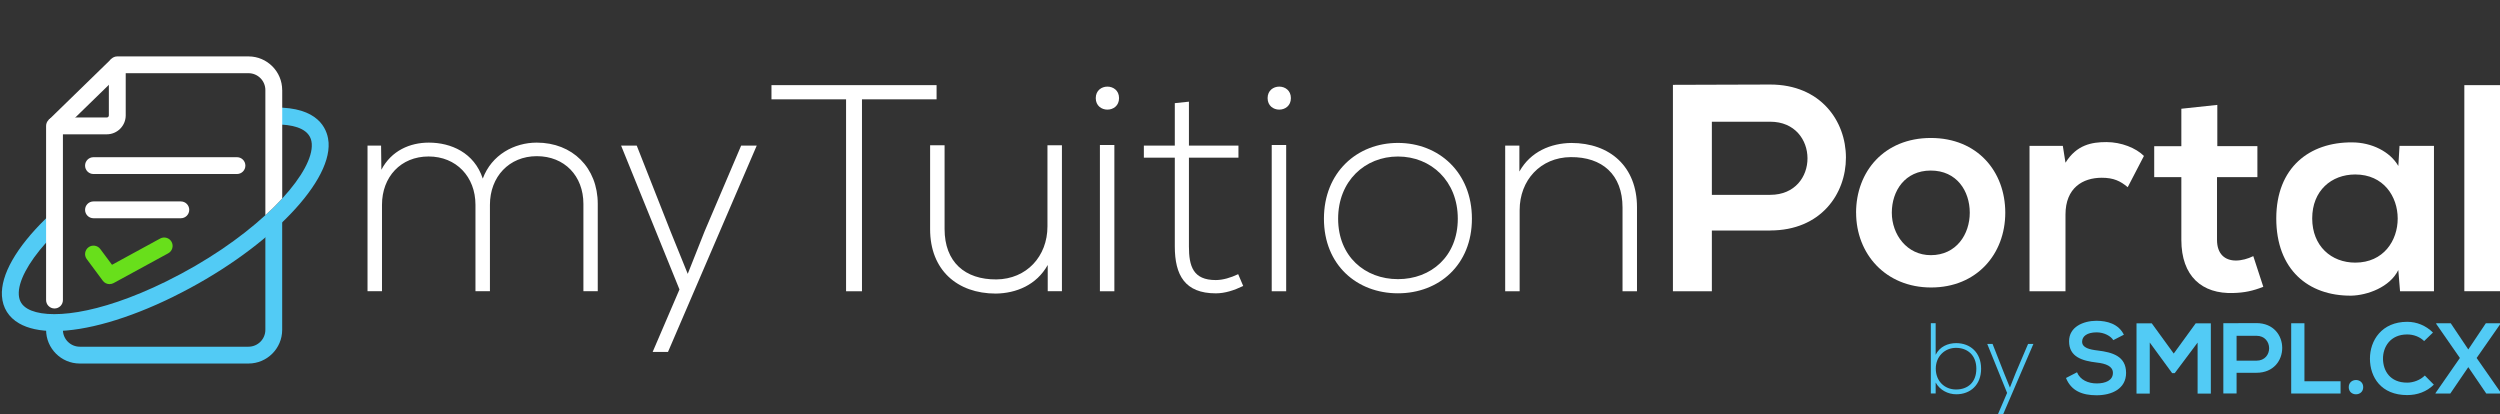 <?xml version="1.0" encoding="UTF-8"?>
<svg id="Layer_8" data-name="Layer 8" xmlns="http://www.w3.org/2000/svg" viewBox="0 0 656.83 108.81">
  <rect x="0" y="0" width="656.83" height="108.81" fill="#333333" stroke="none"/>
  <defs>
    <style>
      .cls-1 {
        fill: #fff;
      }

      .cls-2 {
        fill: #68df1b;
      }

      .cls-3 {
        fill: #52cbf5;
      }
    </style>
  </defs>
  <g>
    <path class="cls-3" d="M508.56,84.93v8.28c1.05-2.11,3.16-3.06,5.4-3.06,3.64,0,6.54,2.42,6.54,6.72s-2.87,6.72-6.51,6.72c-2.21,0-4.35-1.11-5.43-3.09v2.87h-1.27v-18.46h1.27Zm.03,11.92c0,3.24,2.27,5.48,5.33,5.48s5.33-1.85,5.33-5.46-2.4-5.48-5.33-5.48-5.33,2.21-5.33,5.46Z"/>
    <path class="cls-3" d="M534.24,90.36l-7.94,18.46h-1.37l2.4-5.59-5.22-12.87h1.4l3.03,7.7,1.53,3.77,1.5-3.8,3.27-7.67h1.4Z"/>
    <path class="cls-3" d="M555.24,89.38c-.63-1.05-2.37-2.06-4.38-2.06-2.58,0-3.82,1.08-3.82,2.45,0,1.61,1.9,2.06,4.11,2.32,3.85,.47,7.44,1.48,7.44,5.88,0,4.11-3.64,5.88-7.75,5.88-3.77,0-6.67-1.16-8.04-4.54l2.9-1.5c.82,2.03,2.95,2.93,5.19,2.93s4.24-.77,4.24-2.77c0-1.74-1.82-2.45-4.27-2.72-3.77-.45-7.25-1.45-7.25-5.59,0-3.8,3.74-5.35,7.15-5.38,2.87,0,5.85,.82,7.25,3.66l-2.77,1.42Z"/>
    <path class="cls-3" d="M577.38,90.01l-6.01,8.02h-.68l-5.88-8.04v13.42h-3.48v-18.46h4.01l5.77,7.94,5.77-7.94h3.98v18.46h-3.48v-13.39Z"/>
    <path class="cls-3" d="M592.84,97.95h-5.22v5.43h-3.48v-18.46c2.9,0,5.8-.03,8.7-.03,9.02,0,9.04,13.05,0,13.05Zm-5.22-3.19h5.22c4.46,0,4.43-6.54,0-6.54h-5.22v6.54Z"/>
    <path class="cls-3" d="M605.45,84.93v15.24h9.49v3.22h-12.97v-18.46h3.48Z"/>
    <path class="cls-3" d="M620.89,101.72c0,2.5-3.8,2.5-3.8,0s3.8-2.51,3.8,0Z"/>
    <path class="cls-3" d="M639.45,101.06c-1.9,1.87-4.35,2.74-7.01,2.74-6.86,0-9.76-4.72-9.78-9.52-.03-4.83,3.11-9.73,9.78-9.73,2.5,0,4.88,.95,6.78,2.82l-2.32,2.24c-1.21-1.19-2.85-1.74-4.46-1.74-4.46,0-6.38,3.32-6.35,6.41,.03,3.06,1.79,6.25,6.35,6.25,1.61,0,3.43-.66,4.64-1.87l2.37,2.4Z"/>
    <path class="cls-3" d="M653.12,84.93h3.82v.16l-6.25,8.96,6.43,9.23v.11h-3.9l-4.72-6.93-4.72,6.93h-3.9v-.11l6.41-9.23-6.22-8.96v-.16h3.82l4.61,6.88,4.61-6.88Z"/>
  </g>
  <g>
    <g>
      <path class="cls-1" d="M153.28,76.51v-22.93c0-7.36-4.96-12.55-12.24-12.55s-12.32,5.42-12.32,12.78v22.7h-3.8v-22.7c0-7.36-5.04-12.7-12.32-12.7s-12.24,5.35-12.24,12.7v22.7h-3.8V38.25h3.56l.08,6.35c2.63-5.03,7.51-7.13,12.47-7.13,5.81,0,11.93,2.63,14.17,9.45,2.32-6.27,8.29-9.45,14.18-9.45,9.37,0,16.03,6.58,16.03,16.11v22.93h-3.8Z"/>
      <path class="cls-1" d="M198.82,38.25l-23.32,54.22h-4.03l7.05-16.42-15.34-37.8h4.11l8.91,22.62,4.49,11.08,4.42-11.15,9.61-22.54h4.1Z"/>
      <path class="cls-1" d="M222.29,26.09h-19.6v-3.72h43.38v3.72h-19.6v50.43h-4.18V26.09Z"/>
      <path class="cls-1" d="M275.27,76.51v-6.89c-2.94,5.27-8.29,7.44-13.63,7.51-10.23,0-17.27-6.27-17.27-16.89v-22.08h3.8v22c0,8.68,5.35,13.32,13.63,13.25,7.9-.08,13.4-6.04,13.4-13.94v-21.3h3.8v38.34h-3.72Z"/>
      <path class="cls-1" d="M294.01,25.78c0,4.03-6.12,4.03-6.12,0s6.12-4.03,6.12,0Zm-5.03,12.32v38.42h3.8V38.09h-3.8Z"/>
      <path class="cls-1" d="M312.37,26.71v11.54h13.01v3.18h-13.01v23.32c0,5.19,1.08,8.83,7.05,8.83,1.86,0,3.95-.62,5.89-1.55l1.32,3.1c-2.4,1.16-4.8,1.94-7.2,1.94-8.13,0-10.77-4.8-10.77-12.32v-23.32h-8.13v-3.18h8.13v-11.15l3.72-.39Z"/>
      <path class="cls-1" d="M339.16,25.78c0,4.03-6.12,4.03-6.12,0s6.12-4.03,6.12,0Zm-5.04,12.32v38.42h3.8V38.09h-3.8Z"/>
      <path class="cls-1" d="M347.84,57.46c0-12.16,8.68-19.91,19.44-19.91s19.44,7.75,19.44,19.91-8.68,19.6-19.44,19.6-19.44-7.44-19.44-19.6Zm35.17,0c0-9.91-7.05-16.34-15.72-16.34s-15.72,6.43-15.72,16.34,7.05,15.88,15.72,15.88,15.72-5.96,15.72-15.88Z"/>
      <path class="cls-1" d="M399.19,38.25v6.82c2.94-5.27,8.29-7.44,13.63-7.51,10.22,0,17.27,6.27,17.27,16.89v22.08h-3.8v-22c0-8.68-5.35-13.32-13.63-13.25-7.9,.08-13.4,6.04-13.4,13.94v21.3h-3.8V38.25h3.72Z"/>
    </g>
    <g>
      <path class="cls-1" d="M465.1,60.56h-15.34v15.96h-10.23V22.29c8.52,0,17.04-.08,25.56-.08,26.49,0,26.57,38.34,0,38.34Zm-15.34-9.37h15.34c13.09,0,13.01-19.21,0-19.21h-15.34v19.21Z"/>
      <path class="cls-1" d="M541.97,38.33l.7,4.42c2.94-4.72,6.89-5.42,10.77-5.42s7.75,1.55,9.84,3.64l-4.26,8.21c-1.94-1.63-3.72-2.48-6.82-2.48-4.96,0-9.53,2.63-9.53,9.68v20.14h-9.45V38.33h8.75Z"/>
      <path class="cls-1" d="M582.56,27.56v10.84h10.53v8.13h-10.61v16.5c0,3.64,2.01,5.42,4.96,5.42,1.47,0,3.18-.46,4.57-1.16l2.63,8.06c-2.71,1.08-4.96,1.55-7.82,1.63-8.29,.31-13.71-4.42-13.71-13.94v-16.5h-7.13v-8.13h7.13v-9.84l9.45-1.01Z"/>
      <path class="cls-1" d="M630.42,38.33h9.06v38.19h-8.91l-.46-5.58c-2.17,4.49-8.13,6.66-12.39,6.74-11.31,.08-19.67-6.89-19.67-20.29s8.75-20.06,19.91-19.98c5.11,0,9.99,2.4,12.16,6.2l.31-5.27Zm-22.93,19.05c0,7.28,5.03,11.62,11.31,11.62,14.87,0,14.87-23.16,0-23.16-6.27,0-11.31,4.26-11.31,11.54Z"/>
      <path class="cls-1" d="M656.83,22.37v54.14h-9.37V22.37h9.37Z"/>
    </g>
    <path class="cls-1" d="M487.65,55.89c0-10.85,7.41-19.64,19.64-19.64s19.56,8.79,19.56,19.64-7.49,19.64-19.48,19.64-19.71-8.86-19.71-19.64Zm29.87,0c0-5.73-3.44-11.08-10.24-11.08s-10.24,5.35-10.24,11.08,3.97,11.15,10.24,11.15c6.72,0,10.24-5.5,10.24-11.15Z"/>
  </g>
  <g>
    <path class="cls-3" d="M45.58,77.94c-12.04,5.92-23.12,9.04-31.3,9.04-3.77,0-6.91-.66-9.26-2.02-2.75-1.59-4.31-4.08-4.51-7.19-.36-5.53,3.76-12.76,11.61-20.42,.23-.22,.45-.44,.69-.66l3.05,3.2c-1.36,1.29-2.61,2.58-3.73,3.84-4.78,5.35-7.41,10.31-7.19,13.74,.11,1.64,.84,2.8,2.31,3.65,4.99,2.88,18.18,1.79,36.4-7.17,10.61-5.22,19.54-11.43,26.09-17.43,1.62-1.48,3.1-2.95,4.43-4.39,5.19-5.65,7.98-10.81,7.74-14.37-.24-3.72-4.22-4.79-7.74-5.01-.97-.07-1.9-.06-2.72-.03l-.18-4.43c1.03-.04,2-.04,2.9,0,10.4,.53,11.98,6.47,12.16,9.17,.72,11.1-17.17,28.88-40.73,40.46Z"/>
    <path class="cls-1" d="M74.15,23.66v28.48c-1.32,1.44-2.8,2.91-4.43,4.39V23.66c0-2.44-1.99-4.43-4.43-4.43H33.03v11.08c0,2.75-2.23,4.98-4.98,4.98h-11.52v43.55c0,1.22-.99,2.21-2.21,2.21s-2.21-.99-2.21-2.21V33.08c0-1.22,.99-2.21,2.21-2.21h13.73c.3,0,.55-.24,.55-.55v-13.29c0-1.22,.99-2.21,2.21-2.21h34.48c4.88,0,8.85,3.97,8.85,8.85Z"/>
    <path class="cls-3" d="M65.3,95.51H20.96c-4.88,0-8.85-3.97-8.85-8.85,0-1.22,.99-2.21,2.21-2.21s2.21,.99,2.21,2.21c0,2.44,1.99,4.43,4.43,4.43h44.33c2.44,0,4.43-1.99,4.43-4.43v-28.56c0-1.22,.99-2.21,2.21-2.21s2.21,.99,2.21,2.21v28.56c0,4.88-3.97,8.85-8.85,8.85Z"/>
    <rect class="cls-1" x="11.06" y="22.84" width="23.03" height="4.43" transform="translate(-11.07 22.85) rotate(-44.23)"/>
    <path class="cls-1" d="M62.26,45.72H24.56c-1.22,0-2.21-.99-2.21-2.21s.99-2.21,2.21-2.21H62.26c1.22,0,2.21,.99,2.21,2.21s-.99,2.21-2.21,2.21Z"/>
    <path class="cls-1" d="M47.52,57.34H24.56c-1.22,0-2.21-.99-2.21-2.21s.99-2.21,2.21-2.21h22.95c1.22,0,2.21,.99,2.21,2.21s-.99,2.21-2.21,2.21Z"/>
    <path class="cls-2" d="M28.79,74.65c-.68,0-1.35-.31-1.78-.89l-4.22-5.69c-.73-.98-.52-2.37,.46-3.1s2.37-.52,3.1,.46l3.08,4.14,12.65-6.9c1.07-.58,2.42-.19,3,.88,.59,1.07,.19,2.42-.88,3l-14.34,7.82c-.33,.18-.7,.27-1.06,.27Z"/>
  </g>
</svg>